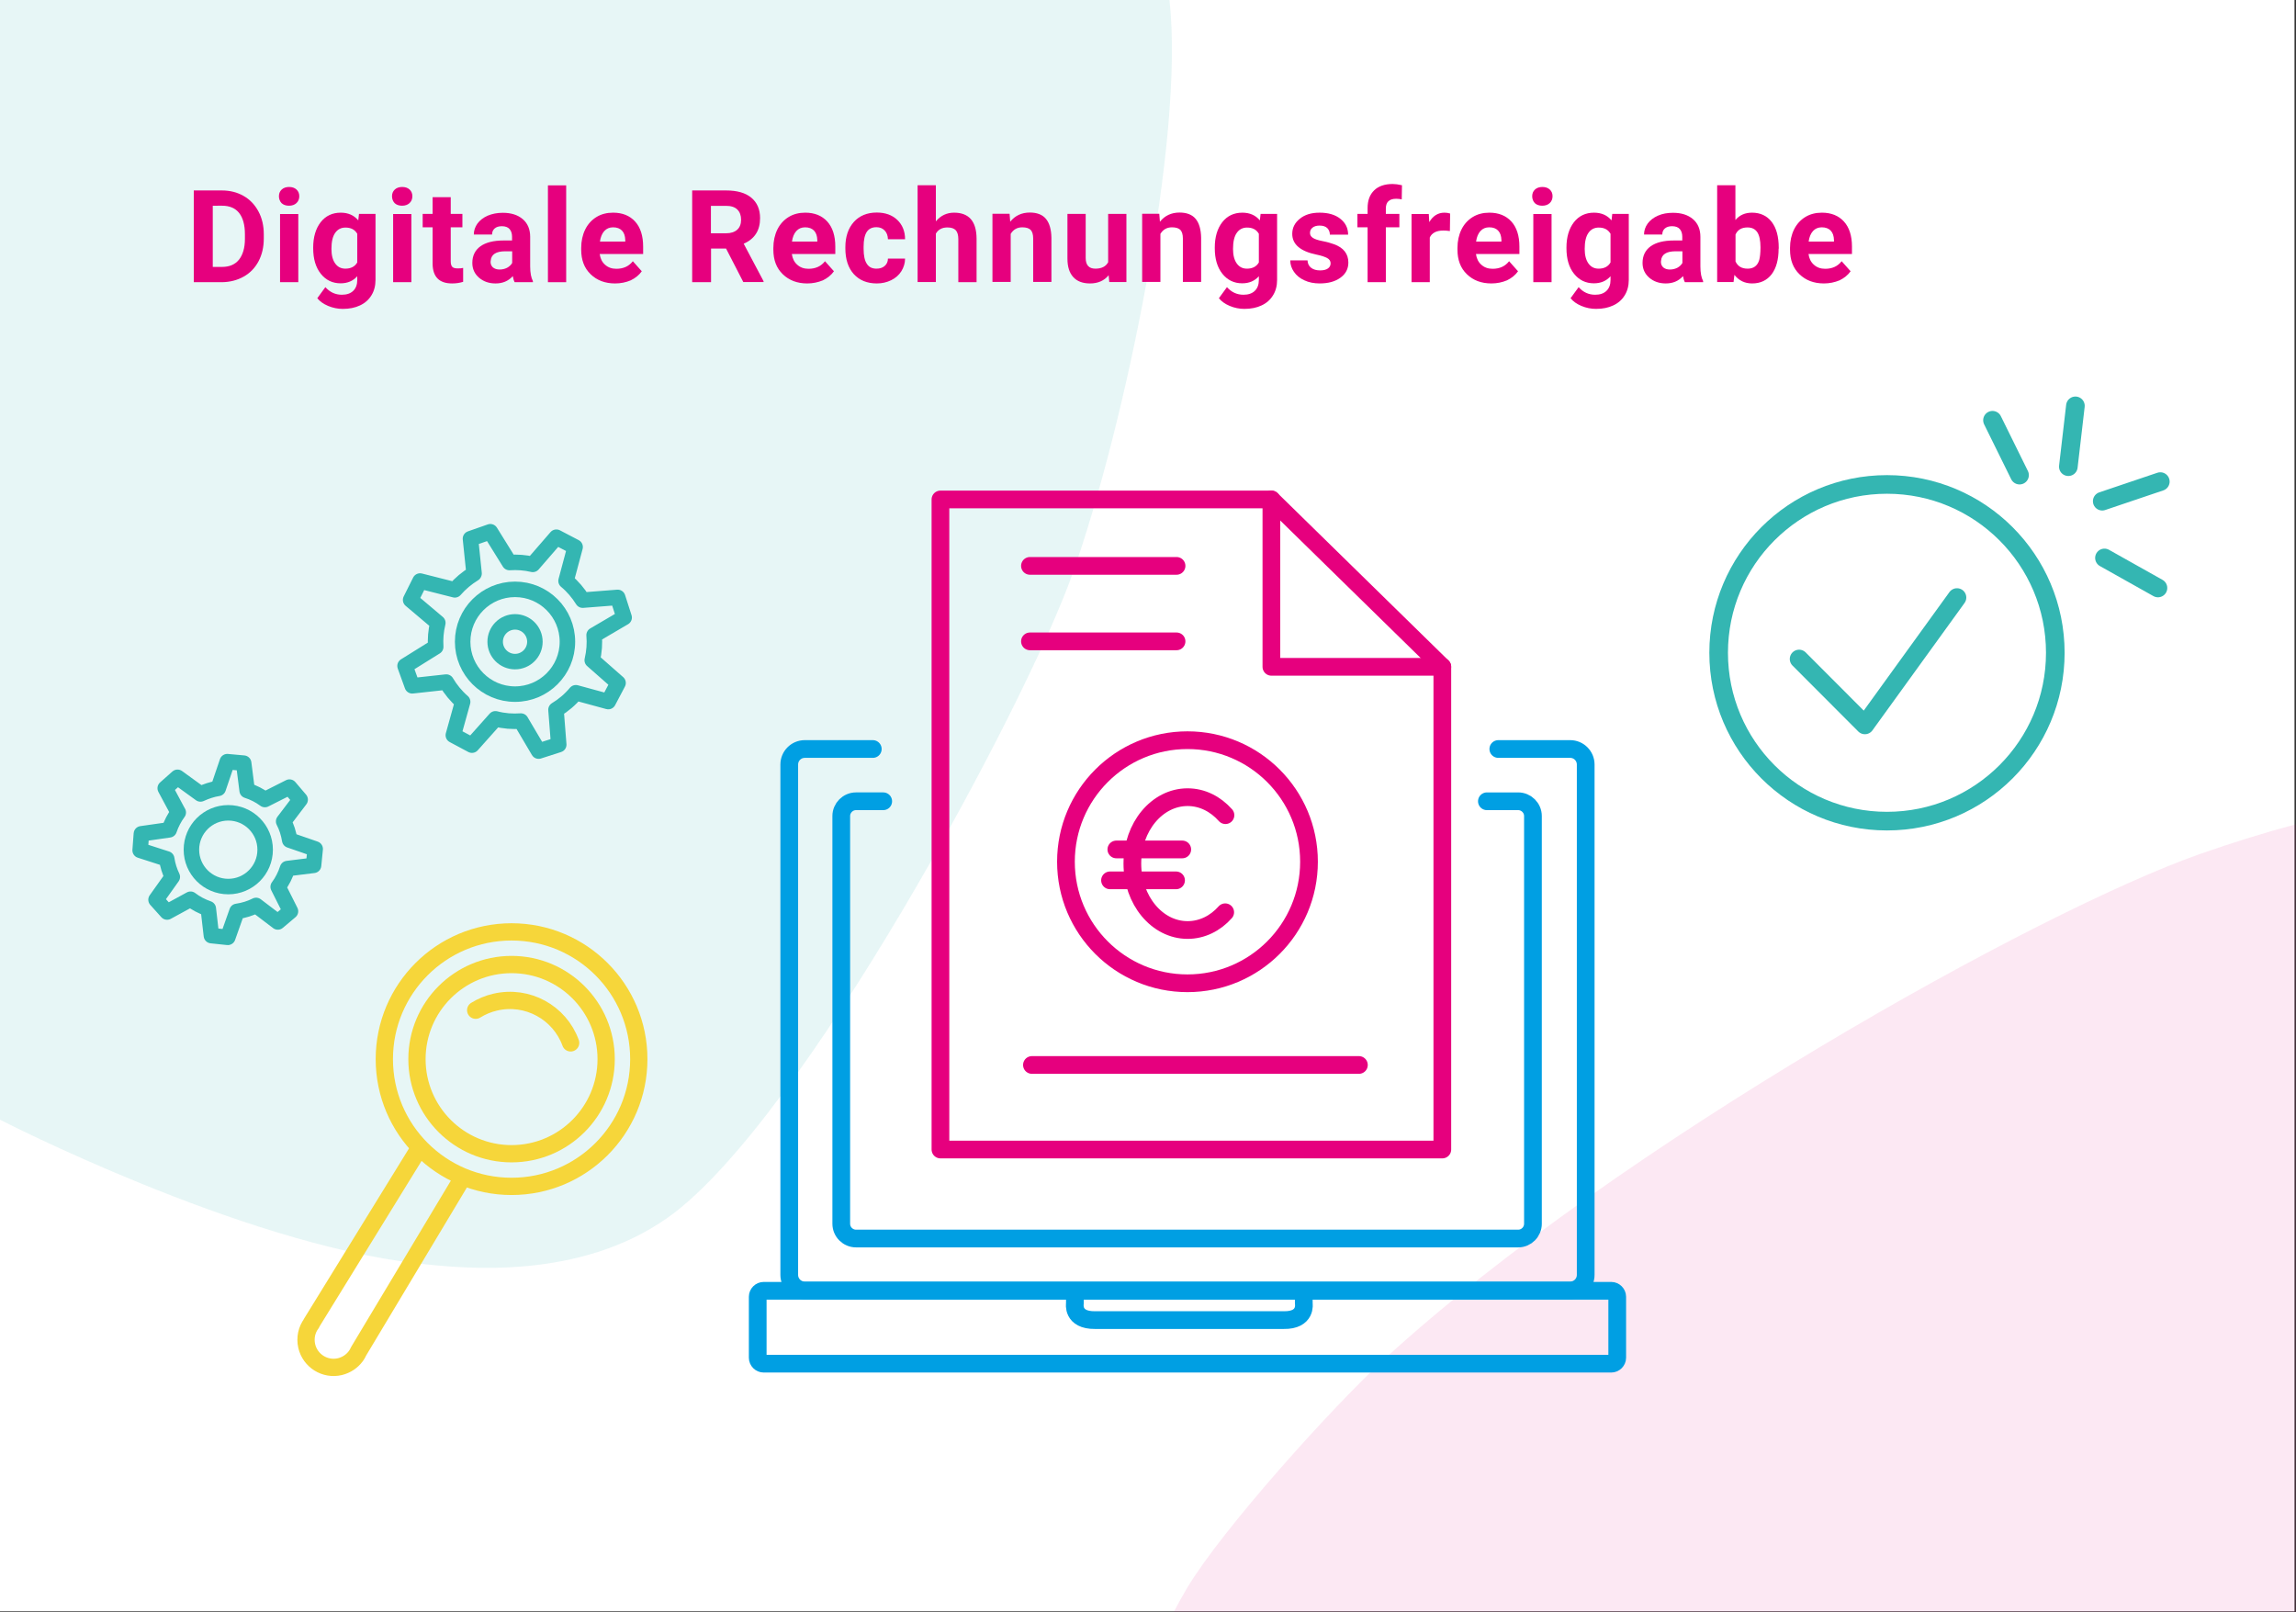 <?xml version="1.0" encoding="utf-8"?>
<!-- Generator: Adobe Illustrator 27.5.0, SVG Export Plug-In . SVG Version: 6.00 Build 0)  -->
<svg version="1.1" id="Ebene_1" xmlns="http://www.w3.org/2000/svg" xmlns:xlink="http://www.w3.org/1999/xlink" x="0px" y="0px"
	 viewBox="0 0 1849.6 1298.7" style="enable-background:new 0 0 1849.6 1298.7;" xml:space="preserve">
<rect x="0" y="0" width="1849.6" height="1298.7" fill="#333333" stroke="none"/>
<style type="text/css">
	.st0{fill:#FFFFFF;}
	.st1{opacity:0.12;fill:#35B6B3;}
	.st2{opacity:9.000000e-02;fill:#E6007E;}
	.st3{fill:none;stroke:#009FE3;stroke-width:14.27;stroke-linecap:round;stroke-linejoin:round;}
	.st4{fill:#E6007E;}
	.st5{fill:none;stroke:#34B6B2;stroke-width:14.999;stroke-linecap:round;stroke-linejoin:round;}
	.st6{fill:none;stroke:#F6D63A;stroke-width:26.119;stroke-linecap:round;stroke-linejoin:round;stroke-miterlimit:10;}
	.st7{fill:none;stroke:#009FE3;stroke-width:14.279;stroke-linecap:round;stroke-linejoin:round;}
	.st8{fill:none;stroke:#E6007E;stroke-width:14.27;stroke-linecap:round;stroke-linejoin:round;stroke-miterlimit:10;}
	.st9{fill:none;stroke:#34B6B2;stroke-width:12.486;stroke-linecap:round;stroke-linejoin:round;}
	.st10{fill:none;stroke:#F6D63A;stroke-width:13.913;stroke-linecap:round;stroke-linejoin:round;stroke-miterlimit:10;}
</style>
<rect x="0" class="st0" width="1848.4" height="1297.9"/>
<path class="st1" d="M942.1,0H0v901.9c0,0,193.3,99.4,335.9,115.7c40,4.6,131.4,13.3,202.4-37.1c107.8-76.6,288.1-411.9,325.8-518.6
	C905.8,343.9,954.5,111.7,942.1,0z"/>
<path class="st2" d="M1849.6,663.9c-24.3,6.5-50.1,14.4-77.4,24c-130.1,45.6-468.5,234.2-656.3,406.2
	c-42,38.5-131,137.3-159.5,184.8c-3.7,6.2-7.4,12.9-11,19.8h904.1V663.9z"/>
<path class="st3" d="M1089.9,560"/>
<path class="st4" d="M156.1,227.3v-73.9h22.7c6.5,0,12.3,1.5,17.4,4.4c5.1,2.9,9.1,7.1,12,12.5c2.9,5.4,4.3,11.5,4.3,18.4v3.4
	c0,6.9-1.4,13-4.2,18.3c-2.8,5.3-6.8,9.5-12,12.4c-5.1,2.9-11,4.4-17.4,4.5H156.1z M171.4,165.7V215h7.4c6,0,10.5-1.9,13.7-5.8
	c3.1-3.9,4.8-9.5,4.8-16.7v-3.9c0-7.5-1.6-13.2-4.7-17.1c-3.1-3.9-7.7-5.8-13.7-5.8H171.4z"/>
<path class="st4" d="M224.7,158.1c0-2.2,0.7-4,2.2-5.4c1.5-1.4,3.5-2.1,6-2.1c2.5,0,4.5,0.7,6,2.1c1.5,1.4,2.2,3.2,2.2,5.4
	c0,2.2-0.8,4.1-2.3,5.5c-1.5,1.4-3.5,2.1-6,2.1c-2.5,0-4.5-0.7-6-2.1C225.5,162.2,224.7,160.3,224.7,158.1z M240.3,227.3h-14.7
	v-54.9h14.7V227.3z"/>
<path class="st4" d="M252.3,199.4c0-8.4,2-15.2,6-20.4c4-5.1,9.4-7.7,16.2-7.7c6,0,10.7,2.1,14.1,6.2l0.6-5.2h13.3v53.1
	c0,4.8-1.1,9-3.3,12.5c-2.2,3.6-5.3,6.3-9.2,8.1c-4,1.9-8.6,2.8-13.9,2.8c-4,0-8-0.8-11.8-2.4c-3.8-1.6-6.7-3.7-8.7-6.2l6.5-8.9
	c3.7,4.1,8.1,6.1,13.3,6.1c3.9,0,6.9-1,9.1-3.1c2.2-2.1,3.3-5,3.3-8.9v-2.9c-3.4,3.8-7.8,5.7-13.4,5.7c-6.6,0-11.9-2.6-16-7.7
	c-4.1-5.2-6.1-12-6.1-20.5V199.4z M267,200.5c0,5,1,8.9,3,11.7c2,2.8,4.7,4.2,8.2,4.2c4.5,0,7.7-1.7,9.6-5v-23.1c-2-3.4-5.1-5-9.5-5
	c-3.5,0-6.3,1.4-8.3,4.3C268,190.4,267,194.7,267,200.5z"/>
<path class="st4" d="M315.8,158.1c0-2.2,0.7-4,2.2-5.4c1.5-1.4,3.5-2.1,6-2.1c2.5,0,4.5,0.7,6,2.1c1.5,1.4,2.2,3.2,2.2,5.4
	c0,2.2-0.8,4.1-2.3,5.5c-1.5,1.4-3.5,2.1-6,2.1c-2.5,0-4.5-0.7-6-2.1C316.6,162.2,315.8,160.3,315.8,158.1z M331.4,227.3h-14.7
	v-54.9h14.7V227.3z"/>
<path class="st4" d="M363.1,158.8v13.5h9.4v10.8h-9.4v27.4c0,2,0.4,3.5,1.2,4.4c0.8,0.9,2.3,1.3,4.5,1.3c1.6,0,3.1-0.1,4.3-0.4V227
	c-2.9,0.9-5.8,1.3-8.9,1.3c-10.3,0-15.5-5.2-15.7-15.6v-29.6h-8v-10.8h8v-13.5H363.1z"/>
<path class="st4" d="M414.6,227.3c-0.7-1.3-1.2-3-1.5-4.9c-3.6,4-8.2,5.9-13.9,5.9c-5.4,0-9.8-1.6-13.4-4.7c-3.5-3.1-5.3-7-5.3-11.8
	c0-5.8,2.2-10.3,6.5-13.4c4.3-3.1,10.6-4.7,18.7-4.7h6.8v-3.1c0-2.5-0.7-4.6-2-6.1c-1.3-1.5-3.4-2.3-6.2-2.3c-2.5,0-4.4,0.6-5.8,1.8
	c-1.4,1.2-2.1,2.8-2.1,4.9h-14.7c0-3.2,1-6.1,2.9-8.8c2-2.7,4.7-4.8,8.3-6.4c3.6-1.5,7.6-2.3,12.1-2.3c6.8,0,12.1,1.7,16.1,5.1
	c4,3.4,6,8.2,6,14.3v23.8c0,5.2,0.8,9.2,2.2,11.8v0.9H414.6z M402.5,217.1c2.2,0,4.2-0.5,6-1.4c1.8-1,3.2-2.3,4.1-3.9v-9.4H407
	c-7.3,0-11.3,2.5-11.7,7.6l-0.1,0.9c0,1.8,0.6,3.3,1.9,4.5C398.5,216.5,400.2,217.1,402.5,217.1z"/>
<path class="st4" d="M456.1,227.3h-14.7v-78h14.7V227.3z"/>
<path class="st4" d="M495.5,228.3c-8.1,0-14.6-2.5-19.7-7.4c-5.1-4.9-7.6-11.5-7.6-19.8v-1.4c0-5.5,1.1-10.5,3.2-14.8
	c2.1-4.3,5.2-7.7,9.1-10.1c3.9-2.4,8.4-3.5,13.4-3.5c7.5,0,13.4,2.4,17.7,7.1c4.3,4.7,6.5,11.5,6.5,20.2v6h-35
	c0.5,3.6,1.9,6.5,4.3,8.6c2.4,2.2,5.4,3.3,9.1,3.3c5.7,0,10.1-2,13.3-6.1l7.2,8.1c-2.2,3.1-5.2,5.5-8.9,7.3
	C504.3,227.4,500.1,228.3,495.5,228.3z M493.9,183.1c-2.9,0-5.3,1-7.1,3c-1.8,2-3,4.8-3.5,8.5h20.4v-1.2c-0.1-3.3-0.9-5.8-2.6-7.6
	C499.4,184,497,183.1,493.9,183.1z"/>
<path class="st4" d="M584.9,200.2h-12.1v27.1h-15.2v-73.9H585c8.7,0,15.5,1.9,20.2,5.8c4.7,3.9,7.1,9.4,7.1,16.5
	c0,5-1.1,9.2-3.3,12.6s-5.5,6.1-9.9,8l16,30.2v0.7h-16.3L584.9,200.2z M572.7,187.9H585c3.8,0,6.8-1,8.9-2.9c2.1-1.9,3.1-4.6,3.1-8
	c0-3.5-1-6.2-3-8.2c-2-2-5-3-9.1-3h-12.2V187.9z"/>
<path class="st4" d="M650.3,228.3c-8.1,0-14.6-2.5-19.7-7.4c-5.1-4.9-7.6-11.5-7.6-19.8v-1.4c0-5.5,1.1-10.5,3.2-14.8
	c2.1-4.3,5.2-7.7,9.1-10.1c3.9-2.4,8.4-3.5,13.4-3.5c7.5,0,13.4,2.4,17.7,7.1c4.3,4.7,6.5,11.5,6.5,20.2v6h-35
	c0.5,3.6,1.9,6.5,4.3,8.6c2.4,2.2,5.4,3.3,9.1,3.3c5.7,0,10.1-2,13.3-6.1l7.2,8.1c-2.2,3.1-5.2,5.5-8.9,7.3
	C659,227.4,654.8,228.3,650.3,228.3z M648.6,183.1c-2.9,0-5.3,1-7.1,3c-1.8,2-3,4.8-3.5,8.5h20.4v-1.2c-0.1-3.3-0.9-5.8-2.6-7.6
	C654.1,184,651.7,183.1,648.6,183.1z"/>
<path class="st4" d="M706.1,216.4c2.7,0,4.9-0.7,6.6-2.2c1.7-1.5,2.6-3.5,2.6-5.9h13.8c0,3.7-1.1,7.1-3,10.2c-2,3.1-4.7,5.5-8.2,7.2
	c-3.5,1.7-7.3,2.6-11.5,2.6c-7.9,0-14-2.5-18.6-7.5c-4.5-5-6.8-11.9-6.8-20.7v-1c0-8.5,2.3-15.2,6.8-20.3c4.5-5,10.7-7.6,18.5-7.6
	c6.9,0,12.4,2,16.5,5.9c4.1,3.9,6.3,9.1,6.3,15.6h-13.8c-0.1-2.9-0.9-5.2-2.6-7s-3.9-2.7-6.7-2.7c-3.4,0-6,1.2-7.7,3.7
	c-1.7,2.5-2.6,6.5-2.6,12.1v1.5c0,5.7,0.9,9.7,2.6,12.2C700,215.2,702.6,216.4,706.1,216.4z"/>
<path class="st4" d="M753.9,178.3c3.9-4.7,8.8-7,14.7-7c11.9,0,18,6.9,18.1,20.8v35.2H772v-34.8c0-3.1-0.7-5.5-2-7
	c-1.4-1.5-3.6-2.3-6.8-2.3c-4.3,0-7.4,1.7-9.3,5v39h-14.7v-78h14.7V178.3z"/>
<path class="st4" d="M813.3,172.3l0.5,6.3c3.9-4.9,9.2-7.4,15.8-7.4c5.8,0,10.2,1.7,13,5.1c2.8,3.4,4.3,8.5,4.4,15.3v35.5h-14.7
	v-35.1c0-3.1-0.7-5.4-2-6.8c-1.4-1.4-3.6-2.1-6.8-2.1c-4.1,0-7.2,1.8-9.3,5.3v38.7h-14.7v-54.9H813.3z"/>
<path class="st4" d="M893.1,221.7c-3.6,4.4-8.6,6.6-15,6.6c-5.9,0-10.4-1.7-13.5-5.1c-3.1-3.4-4.7-8.3-4.7-14.9v-36h14.7v35.5
	c0,5.7,2.6,8.6,7.8,8.6c5,0,8.4-1.7,10.3-5.2v-38.9h14.7v54.9h-13.8L893.1,221.7z"/>
<path class="st4" d="M933.9,172.3l0.5,6.3c3.9-4.9,9.2-7.4,15.8-7.4c5.8,0,10.2,1.7,13,5.1c2.8,3.4,4.3,8.5,4.4,15.3v35.5h-14.7
	v-35.1c0-3.1-0.7-5.4-2-6.8c-1.4-1.4-3.6-2.1-6.8-2.1c-4.1,0-7.2,1.8-9.3,5.3v38.7h-14.7v-54.9H933.9z"/>
<path class="st4" d="M978.6,199.4c0-8.4,2-15.2,6-20.4c4-5.1,9.4-7.7,16.2-7.7c6,0,10.7,2.1,14.1,6.2l0.6-5.2h13.3v53.1
	c0,4.8-1.1,9-3.3,12.5c-2.2,3.6-5.3,6.3-9.2,8.1c-4,1.9-8.6,2.8-13.9,2.8c-4,0-8-0.8-11.8-2.4c-3.8-1.6-6.7-3.7-8.7-6.2l6.5-8.9
	c3.7,4.1,8.1,6.1,13.3,6.1c3.9,0,6.9-1,9.1-3.1c2.2-2.1,3.3-5,3.3-8.9v-2.9c-3.4,3.8-7.8,5.7-13.4,5.7c-6.6,0-11.9-2.6-16-7.7
	c-4.1-5.2-6.1-12-6.1-20.5V199.4z M993.3,200.5c0,5,1,8.9,3,11.7c2,2.8,4.7,4.2,8.2,4.2c4.5,0,7.7-1.7,9.6-5v-23.1
	c-2-3.4-5.1-5-9.5-5c-3.5,0-6.3,1.4-8.3,4.3C994.3,190.4,993.3,194.7,993.3,200.5z"/>
<path class="st4" d="M1071.9,212.1c0-1.8-0.9-3.2-2.7-4.2c-1.8-1-4.6-2-8.6-2.8c-13.1-2.7-19.6-8.3-19.6-16.7c0-4.9,2-8.9,6.1-12.2
	c4-3.3,9.3-4.9,15.9-4.9c7,0,12.6,1.6,16.7,4.9c4.2,3.3,6.3,7.5,6.3,12.8h-14.7c0-2.1-0.7-3.8-2-5.2c-1.4-1.4-3.5-2.1-6.3-2.1
	c-2.5,0-4.4,0.6-5.7,1.7c-1.4,1.1-2,2.5-2,4.3c0,1.6,0.8,2.9,2.3,3.9c1.5,1,4.1,1.9,7.8,2.6c3.7,0.7,6.7,1.6,9.2,2.5
	c7.8,2.8,11.6,7.8,11.6,14.8c0,5-2.1,9.1-6.4,12.2c-4.3,3.1-9.8,4.6-16.7,4.6c-4.6,0-8.7-0.8-12.3-2.5c-3.6-1.6-6.4-3.9-8.4-6.8
	s-3-5.9-3-9.3h13.9c0.1,2.6,1.1,4.6,2.9,6c1.8,1.4,4.2,2.1,7.2,2.1c2.8,0,4.9-0.5,6.4-1.6C1071.2,215.2,1071.9,213.8,1071.9,212.1z"
	/>
<path class="st4" d="M1101.7,227.3v-44.2h-8.2v-10.8h8.2v-4.7c0-6.2,1.8-10.9,5.3-14.3c3.5-3.4,8.5-5.1,14.9-5.1c2,0,4.5,0.3,7.5,1
	l-0.2,11.4c-1.2-0.3-2.7-0.5-4.5-0.5c-5.5,0-8.3,2.6-8.3,7.8v4.4h10.9v10.8h-10.9v44.2H1101.7z"/>
<path class="st4" d="M1168,186.1c-2-0.3-3.8-0.4-5.3-0.4c-5.6,0-9.2,1.9-10.9,5.6v36h-14.7v-54.9h13.9l0.4,6.5c2.9-5,7-7.6,12.2-7.6
	c1.6,0,3.1,0.2,4.6,0.7L1168,186.1z"/>
<path class="st4" d="M1201.4,228.3c-8.1,0-14.6-2.5-19.7-7.4c-5.1-4.9-7.6-11.5-7.6-19.8v-1.4c0-5.5,1.1-10.5,3.2-14.8
	c2.1-4.3,5.2-7.7,9.1-10.1c3.9-2.4,8.4-3.5,13.4-3.5c7.5,0,13.4,2.4,17.7,7.1c4.3,4.7,6.5,11.5,6.5,20.2v6h-35
	c0.5,3.6,1.9,6.5,4.3,8.6c2.4,2.2,5.4,3.3,9.1,3.3c5.7,0,10.1-2,13.3-6.1l7.2,8.1c-2.2,3.1-5.2,5.5-8.9,7.3
	C1210.2,227.4,1206,228.3,1201.4,228.3z M1199.7,183.1c-2.9,0-5.3,1-7.1,3c-1.8,2-3,4.8-3.5,8.5h20.4v-1.2c-0.1-3.3-0.9-5.8-2.6-7.6
	S1202.9,183.1,1199.7,183.1z"/>
<path class="st4" d="M1234.3,158.1c0-2.2,0.7-4,2.2-5.4c1.5-1.4,3.5-2.1,6-2.1c2.5,0,4.5,0.7,6,2.1c1.5,1.4,2.2,3.2,2.2,5.4
	c0,2.2-0.8,4.1-2.3,5.5c-1.5,1.4-3.5,2.1-6,2.1c-2.5,0-4.5-0.7-6-2.1C1235.1,162.2,1234.3,160.3,1234.3,158.1z M1249.9,227.3h-14.7
	v-54.9h14.7V227.3z"/>
<path class="st4" d="M1261.9,199.4c0-8.4,2-15.2,6-20.4c4-5.1,9.4-7.7,16.2-7.7c6,0,10.7,2.1,14.1,6.2l0.6-5.2h13.3v53.1
	c0,4.8-1.1,9-3.3,12.5c-2.2,3.6-5.3,6.3-9.2,8.1c-4,1.9-8.6,2.8-13.9,2.8c-4,0-8-0.8-11.8-2.4c-3.8-1.6-6.7-3.7-8.7-6.2l6.5-8.9
	c3.7,4.1,8.1,6.1,13.3,6.1c3.9,0,6.9-1,9.1-3.1c2.2-2.1,3.3-5,3.3-8.9v-2.9c-3.4,3.8-7.8,5.7-13.4,5.7c-6.6,0-11.9-2.6-16-7.7
	s-6.1-12-6.1-20.5V199.4z M1276.6,200.5c0,5,1,8.9,3,11.7c2,2.8,4.7,4.2,8.2,4.2c4.5,0,7.7-1.7,9.6-5v-23.1c-2-3.4-5.1-5-9.5-5
	c-3.5,0-6.3,1.4-8.3,4.3C1277.6,190.4,1276.6,194.7,1276.6,200.5z"/>
<path class="st4" d="M1357.3,227.3c-0.7-1.3-1.2-3-1.5-4.9c-3.6,4-8.2,5.9-13.9,5.9c-5.4,0-9.8-1.6-13.4-4.7
	c-3.5-3.1-5.3-7-5.3-11.8c0-5.8,2.2-10.3,6.5-13.4c4.3-3.1,10.6-4.7,18.7-4.7h6.8v-3.1c0-2.5-0.7-4.6-2-6.1
	c-1.3-1.5-3.4-2.3-6.2-2.3c-2.5,0-4.4,0.6-5.8,1.8c-1.4,1.2-2.1,2.8-2.1,4.9h-14.7c0-3.2,1-6.1,2.9-8.8c2-2.7,4.7-4.8,8.3-6.4
	s7.6-2.3,12.1-2.3c6.8,0,12.1,1.7,16.1,5.1c4,3.4,6,8.2,6,14.3v23.8c0,5.2,0.8,9.2,2.2,11.8v0.9H1357.3z M1345.2,217.1
	c2.2,0,4.2-0.5,6-1.4c1.8-1,3.2-2.3,4.1-3.9v-9.4h-5.5c-7.3,0-11.3,2.5-11.7,7.6l-0.1,0.9c0,1.8,0.6,3.3,1.9,4.5
	C1341.2,216.5,1343,217.1,1345.2,217.1z"/>
<path class="st4" d="M1432.8,200.3c0,8.8-1.9,15.7-5.6,20.6c-3.8,4.9-9,7.4-15.7,7.4c-6,0-10.7-2.3-14.3-6.9l-0.7,5.8h-13.2v-78
	h14.7v28c3.4-4,7.8-5.9,13.4-5.9c6.7,0,12,2.5,15.8,7.4c3.8,4.9,5.7,11.9,5.7,20.8V200.3z M1418.2,199.2c0-5.6-0.9-9.6-2.6-12.2
	c-1.8-2.6-4.4-3.8-7.9-3.8c-4.7,0-7.9,1.9-9.6,5.7v21.7c1.8,3.9,5,5.8,9.8,5.8c4.7,0,7.9-2.3,9.3-7
	C1417.8,207.2,1418.2,203.8,1418.2,199.2z"/>
<path class="st4" d="M1469.3,228.3c-8.1,0-14.6-2.5-19.7-7.4c-5.1-4.9-7.6-11.5-7.6-19.8v-1.4c0-5.5,1.1-10.5,3.2-14.8
	c2.1-4.3,5.2-7.7,9.1-10.1c3.9-2.4,8.4-3.5,13.4-3.5c7.5,0,13.4,2.4,17.7,7.1c4.3,4.7,6.5,11.5,6.5,20.2v6h-35
	c0.5,3.6,1.9,6.5,4.3,8.6c2.4,2.2,5.4,3.3,9.1,3.3c5.7,0,10.1-2,13.3-6.1l7.2,8.1c-2.2,3.1-5.2,5.5-8.9,7.3
	C1478,227.4,1473.8,228.3,1469.3,228.3z M1467.6,183.1c-2.9,0-5.3,1-7.1,3c-1.8,2-3,4.8-3.5,8.5h20.4v-1.2c-0.1-3.3-0.9-5.8-2.6-7.6
	C1473.1,184,1470.7,183.1,1467.6,183.1z"/>
<g>
	<g>
		<line class="st5" x1="1695.3" y1="449.4" x2="1738.4" y2="473.6"/>
		<line class="st5" x1="1605.1" y1="338.5" x2="1626.9" y2="382.7"/>
		<line class="st5" x1="1671.9" y1="326.9" x2="1666.2" y2="375.9"/>
		<line class="st5" x1="1693.5" y1="403.7" x2="1740.3" y2="387.9"/>
	</g>
	<circle class="st5" cx="1520.1" cy="525.8" r="135.6"/>
	<polyline class="st5" points="1449.3,530.8 1502.3,583.9 1576.5,481.3 	"/>
</g>
<path class="st6" d="M1226.1,1313"/>
<g>
	<path class="st7" d="M1207,603.3h57.9c6.9,0,12.5,5.6,12.5,12.5v411.1c0,6.9-5.6,12.5-12.5,12.5H648.3c-6.9,0-12.5-5.6-12.5-12.5
		V615.8c0-6.9,5.6-12.5,12.5-12.5h54.8"/>
</g>
<g>
	<path class="st7" d="M615.2,1098.4c-2.6,0-4.8-2.2-4.8-4.8v-49.1c0-2.6,2.2-4.8,4.8-4.8H1298c2.6,0,4.8,2.2,4.8,4.8v49.1
		c0,2.6-2.2,4.8-4.8,4.8H615.2z"/>
</g>
<g>
	<path class="st7" d="M1197.8,645.4h25.2c6.5,0,11.9,5.3,11.9,11.9v328.4c0,6.5-5.3,11.9-11.9,11.9H689.6c-6.5,0-11.9-5.3-11.9-11.9
		V657.3c0-6.5,5.3-11.9,11.9-11.9h21.9"/>
</g>
<path class="st7" d="M1050.3,1042.5v7.5c0,0,2.4,13.6-16.2,13.3h-152c-18.6,0.2-16.2-13.3-16.2-13.3v-7.5"/>
<path class="st3" d="M1010.3,812.3"/>
<path class="st3" d="M936.4,842.4"/>
<polygon class="st8" points="757.6,925.9 757.6,402.3 1024.2,402.3 1161.9,537.1 1161.9,803.3 1161.9,925.9 "/>
<line class="st8" x1="831.3" y1="857.8" x2="1094.7" y2="857.8"/>
<line class="st8" x1="829.7" y1="455.8" x2="947.8" y2="455.8"/>
<line class="st8" x1="829.7" y1="516.6" x2="947.8" y2="516.6"/>
<g>
	<circle class="st8" cx="956.6" cy="694.1" r="97.9"/>
	<g>
		<path class="st8" d="M987,734.8c-7.9,8.9-18.6,14.3-30.3,14.3c-24.6,0-44.5-24-44.5-53.5c0-29.6,19.9-53.5,44.5-53.5
			c11.8,0,22.5,5.5,30.5,14.5"/>
		<g>
			<line class="st8" x1="899.3" y1="684.2" x2="952.4" y2="684.2"/>
			<line class="st8" x1="894.2" y1="709.1" x2="947.4" y2="709.1"/>
		</g>
	</g>
</g>
<polyline class="st8" points="1024.2,402.3 1024.2,537.1 1161.9,537.1 "/>
<g>
	<path class="st9" d="M175.8,635l7.3-21.5l13.2,1.2l2.8,22l0,0c5.1,1.6,10,4.1,14.3,7.3c0,0,19.8-10,19.8-10l8.6,10.1l-13.3,17.5
		l0,0c2.4,4.6,4,9.7,4.9,15.1c0,0,20.5,7.1,20.5,7.1l-1.3,13.2l-21,2.6l0,0c-1.7,5.3-4.2,10.3-7.5,14.7l0,0l9.9,19.7l-10.2,8.6
		l-17.5-13.3l0,0c-4.7,2.4-9.9,4-15.4,4.8l0,0l-7.4,20.9l-13.2-1.4l-2.5-21.7l0,0c-5.2-1.8-10-4.3-14.3-7.6l0,0l-18.9,10.3l-8.9-9.9
		l13.1-18.4l0,0c-2.2-4.5-3.7-9.3-4.5-14.5l0,0l-21.4-6.9l1-13.3l22.4-3.2l0,0c1.7-5,4.2-9.8,7.3-14l-0.1-0.1l-10.4-19.4l9.9-8.8
		c0,0,18.5,13.4,18.5,13.4C166.1,637.4,170.8,635.8,175.8,635"/>
	<circle class="st9" cx="183.9" cy="684.4" r="29.7"/>
</g>
<g>
	<g>
		<path class="st9" d="M381.9,461.9l-2.9-28l16-5.6c0,0,15.4,24.8,15.4,24.8c6.2-0.4,12.5,0,18.8,1.5l0,0l19-21.9l15.1,7.9
			l-7.3,27.3l0,0c5.3,4.4,9.8,9.7,13.4,15.5c0,0,28.2-2.2,28.2-2.2l5.2,16.2l-24.2,14.2l0,0c0.6,6.6,0.1,13.4-1.5,20.2
			c0,0,20.8,18.3,20.8,18.3l-7.9,15l-26.1-7.1l0,0c-4.6,5.5-10,10.1-16,13.7l0,0l2.2,28.1l-16.2,5.2l-14.3-24.2l0,0
			c-6.7,0.5-13.7,0-20.5-1.8l0,0l-18.9,21.2l-15-8l7.5-26.9l0,0c-5.3-4.6-9.7-10-13.2-15.9l0,0l-27.4,3l-5.8-16L351,521l0,0
			c-0.4-6.3,0.1-12.8,1.7-19.3l0,0l-21.9-18.5l7.6-15.2l28,7.1l0,0c4.4-5.1,9.7-9.5,15.4-13"/>
		<circle class="st9" cx="414.9" cy="516.9" r="42.2"/>
	</g>
	<circle class="st9" cx="414.9" cy="516.9" r="16"/>
</g>
<g>
	<path class="st10" d="M459.7,840c-8.9-24.4-34.8-38.9-60.8-32.8c-5.7,1.3-11,3.6-15.7,6.5"/>
	<g>
		<circle class="st10" cx="412.1" cy="853.1" r="76.2"/>
		<circle class="st10" cx="412.1" cy="853.1" r="102.5"/>
		<path class="st10" d="M371.6,950.5l-82.7,137.9c-0.6,1.4-1.4,2.7-2.3,4l-0.1,0.1l0,0c-3,4-7.4,7-12.7,8.3
			c-11.9,2.8-23.9-4.6-26.7-16.6c-1.5-6.6,0-13.2,3.8-18.2l-0.1-0.1l86-139.5"/>
	</g>
</g>
</svg>
